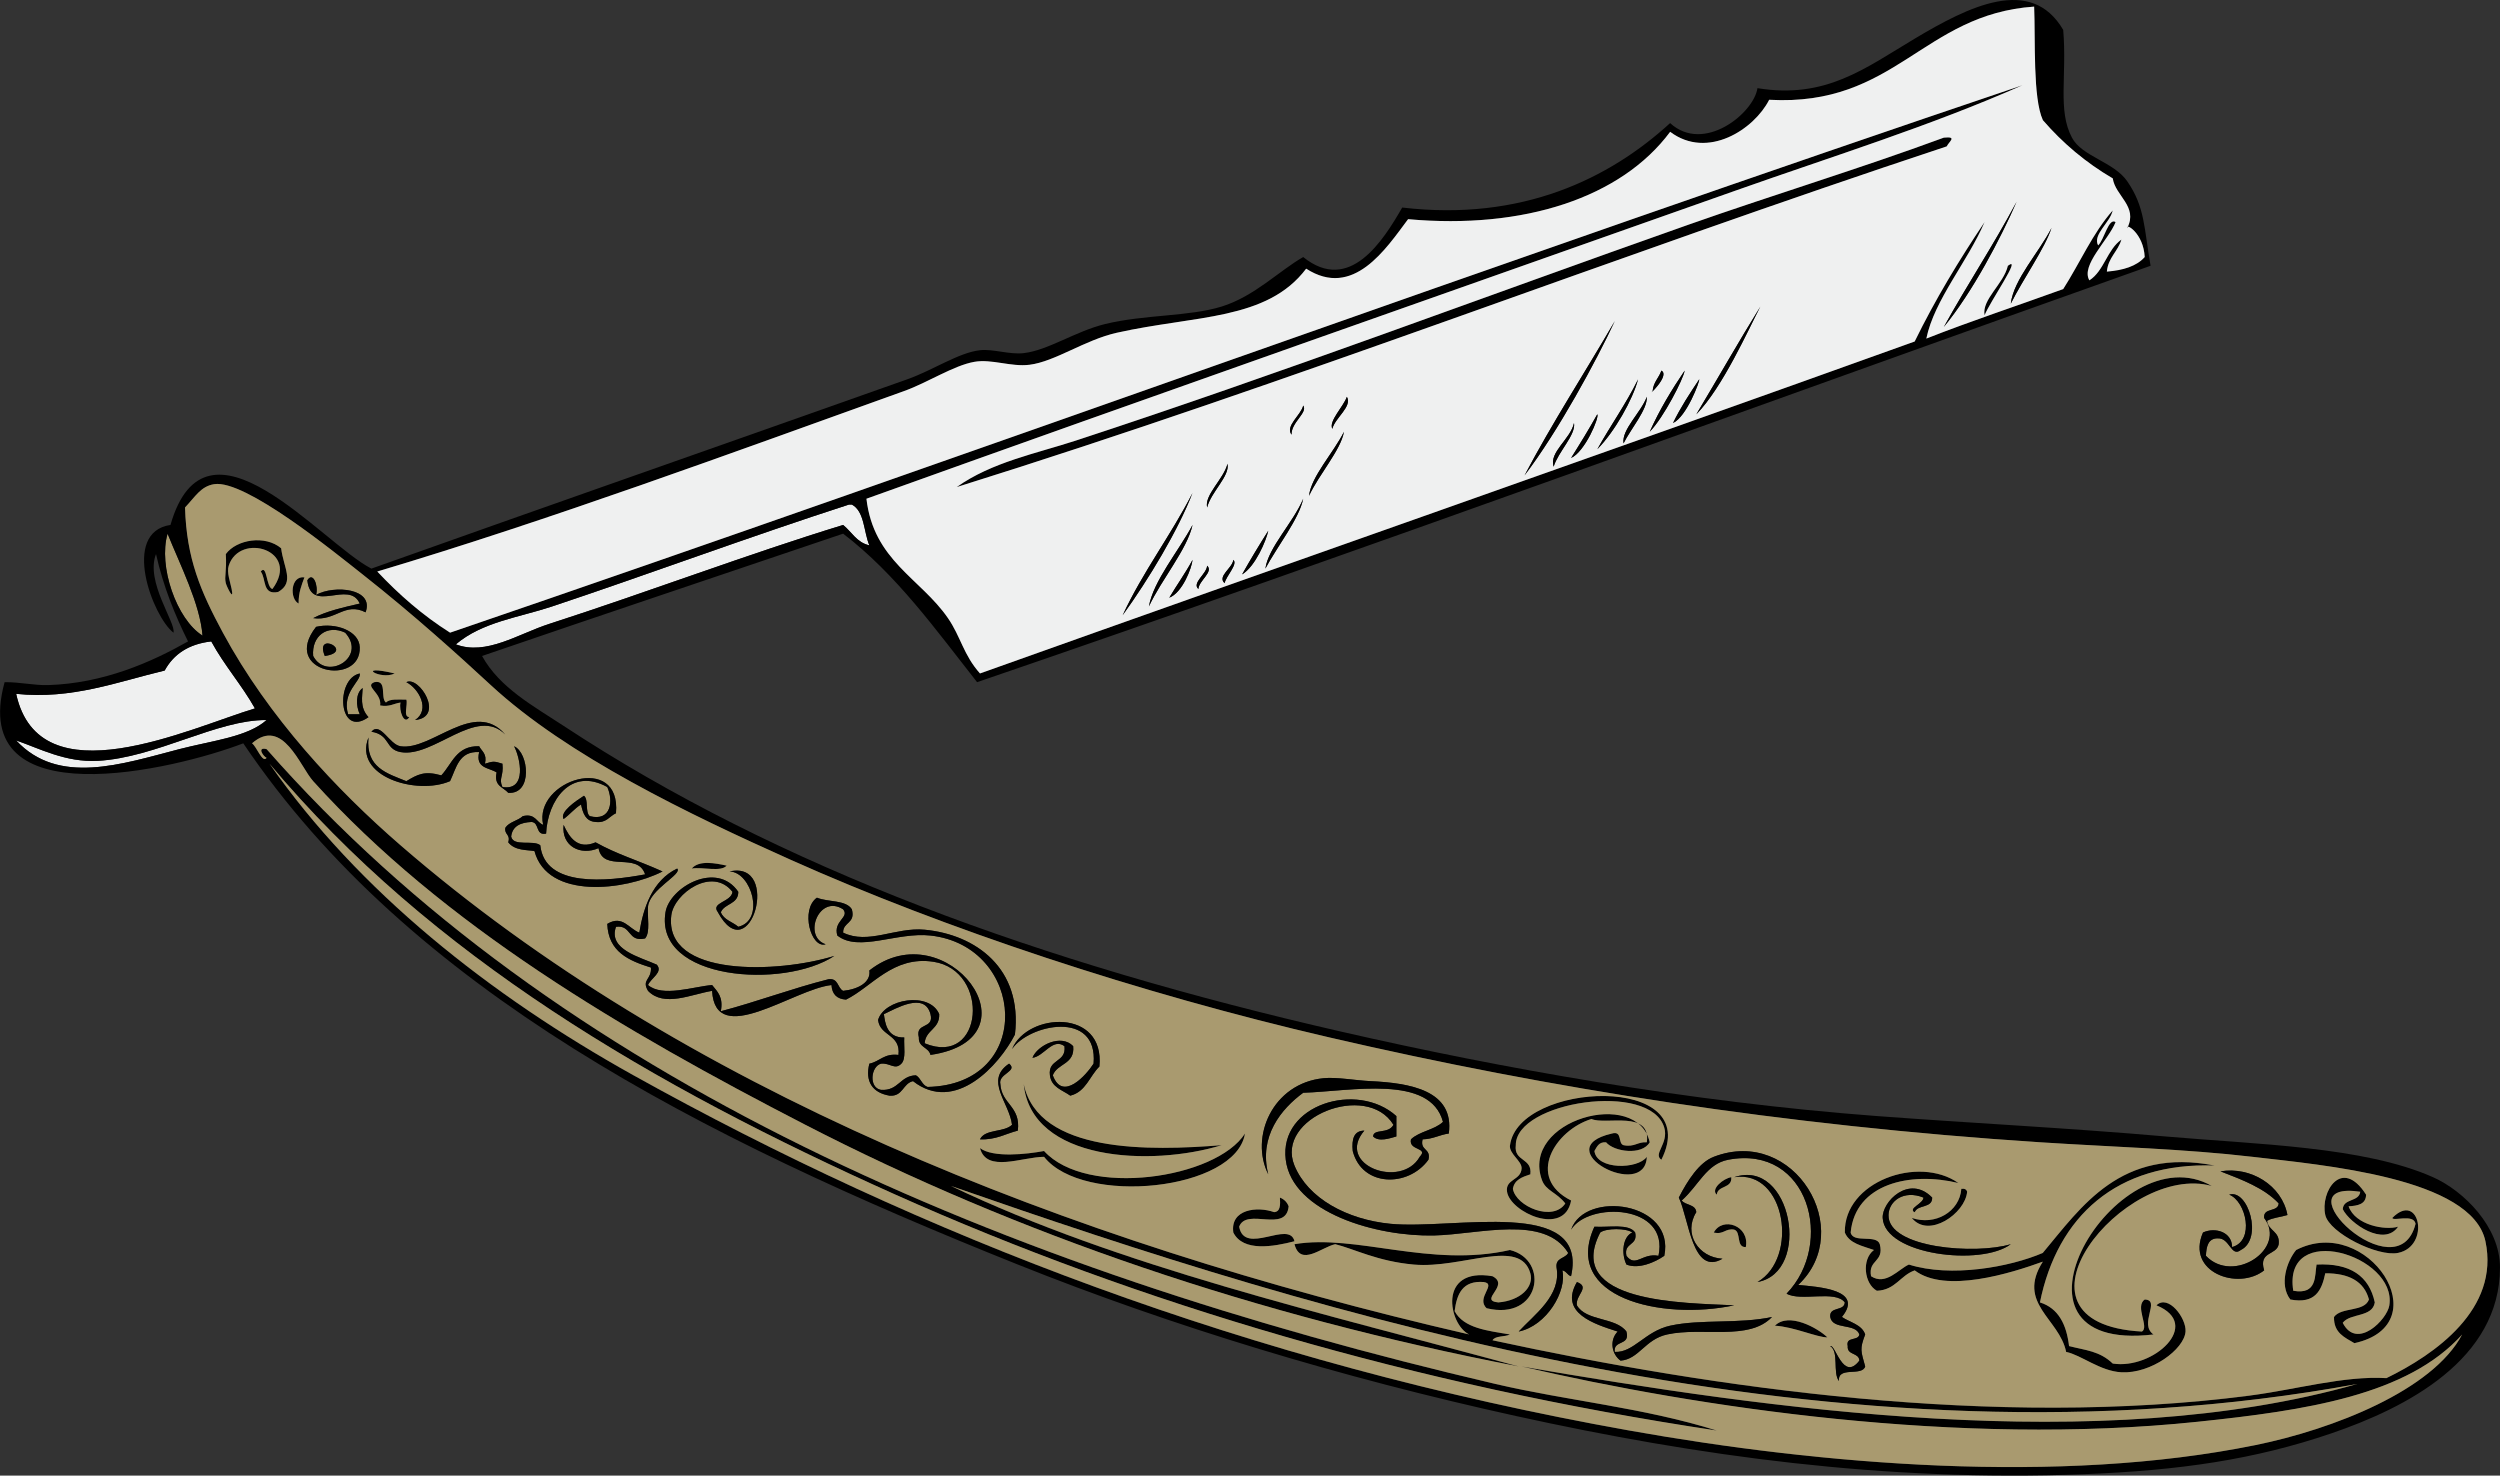 <?xml version="1.0" encoding="UTF-8" standalone="no"?>
<!-- Generator: Adobe Illustrator 13.0.2, SVG Export Plug-In . SVG Version: 6.00 Build 14948)  -->
<svg
    xmlns:rdf="http://www.w3.org/1999/02/22-rdf-syntax-ns#"
    xmlns="http://www.w3.org/2000/svg"
    xmlns:x="http://ns.adobe.com/Extensibility/1.0/"
    xmlns:dc="http://purl.org/dc/elements/1.1/"
    xmlns:i="http://ns.adobe.com/AdobeIllustrator/10.0/"
    xmlns:cc="http://web.resource.org/cc/"
    xmlns:xlink="http://www.w3.org/1999/xlink"
    xmlns:a="http://ns.adobe.com/AdobeSVGViewerExtensions/3.0/"
    xmlns:graph="http://ns.adobe.com/Graphs/1.0/"
    xmlns:svg="http://www.w3.org/2000/svg"
    xmlns:inkscape="http://www.inkscape.org/namespaces/inkscape"
    xmlns:sodipodi="http://sodipodi.sourceforge.net/DTD/sodipodi-0.dtd"
    xmlns:ns1="http://sozi.baierouge.fr"
    id="fancy_razor_xA0_Image_1_"
    enable-background="new 0 0 439.183 259.219"
    xml:space="preserve"
    viewBox="0 0 439.183 259.219"
    version="1.1"
    y="0px"
    x="0px"
  >
<rect x="0" y="0" width="439.183" height="259.219" fill="#333333" stroke="none"/>
<g
      clip-rule="evenodd"
      fill-rule="evenodd"
    >
	<path
        d="m341.48 24.182c2.417-0.242 0.953 0.638 0.512 1.535-58.558 19.369-114.55 41.297-173.92 59.851 6.16-4.389 13.963-5.889 20.973-8.185 36.026-11.795 71.45-25.169 107.42-37.854 14.99-5.287 30.21-9.886 45.02-15.347z"
    />
	<path
        fill="#EFF0F0"
        d="m149.65 88.636c2.231 1.179 2.066 4.754 3.069 7.162-2.228-0.5-3.09-2.366-4.604-3.581-16.8 5.14-34.193 11.754-51.666 17.393-5.382 1.737-11.078 5.616-16.369 3.581 4.645-3.95 11.091-4.72 16.881-6.65 16.588-5.529 34.733-12.271 52.177-17.904h0.51z"
    />
	<path
        fill="#A99A6F"
        d="m29.437 93.751c2.208 5.491 5.708 12.331 6.138 17.904-4.561-2.86-7.805-12.198-6.138-17.909z"
    />
	<path
        d="m53.479 101.42c-0.507 1.368-1.054 2.697-1.023 4.604-1.612-0.8-1.438-4.93 1.023-4.6z"
    />
	<path
        fill="#A99A6F"
        d="m55.014 115.24c-0.299-3.523 2.492-5.576 5.627-4.092 3.921 4.35-3.317 8.55-5.627 4.09zm2.046 0c5.321-0.77-1.885-4.54 0 0z"
    />
	<path
        fill="#EFF0F0"
        d="m44.783 124.44c-11.549 3.494-37.881 16.109-41.946-2.558 9.778 1.034 17.83-2.124 26.088-4.092 1.567-2.866 4.204-4.663 8.185-5.115 2.278 4.2 5.337 7.62 7.673 11.76z"
    />
	<path
        d="m57.06 115.24c-1.885-4.54 5.321-0.77 0 0z"
    />
	<path
        d="m69.337 118.31c-2.54 1.24-7.144-1.69 0 0z"
    />
	<path
        d="m65.756 119.84c2.356-0.481 0.981 2.77 2.046 3.581 0.659-0.705 2.222-0.506 3.581-0.511 0.294 0.899-0.618 3.005 0.512 3.069-0.885 1.502-1.862-1.159-1.535-2.558-1.201 0.163-1.92 0.808-3.581 0.512 0.315-2.23-2.847-3.37-1.023-4.09z"
    />
	<path
        fill="#EFF0F0"
        d="m46.83 126.49c-3.367 2.986-9.479 3.591-15.347 5.115-10.109 2.627-21.23 6.447-28.646-1.534 4.124 1.418 8.686 3.889 14.323 3.581 10.277-0.56 20.969-7.26 29.67-7.16z"
    />
	<path
        d="m127.65 152.07c-1.042 1.174-4.248 0.186-6.138 0.512 1.28-1.51 4.15-0.95 6.14-0.51z"
    />
	<path
        d="m179.83 190.43c2.593 12.239 22.226 11.746 34.785 10.743-12.41 3.81-33.47 2.86-34.79-10.74z"
    />
	<path
        d="m218.71 199.13c-1.602 10.021-28.447 12.779-35.296 4.093-3.909 0.031-10.106 2.856-11.254-1.534 2.274 1.733 8.199 1.082 11.254 0.511 7.48 8.24 30.22 4.88 35.3-3.07z"
    />
	<path
        d="m389.05 204.76c-17.199-0.629-27.629 8.936-30.692 24.043 3.243 1.02 4.664 3.861 5.115 7.673 2.932 0.76 5.35 0.848 7.674 3.069 7.097 1.11 15.897-6.884 7.673-10.23 2.074-2.007 5.28 2.257 5.115 4.604-0.221 3.135-6.088 7.436-11.254 7.162-3.756-0.199-7.049-3.025-9.719-3.581-1.192-5.879-8.772-8.499-4.093-15.858-5.624 2.041-17.131 5.646-22.508 1.535-2.536 0.874-3.37 3.45-6.65 3.581-2.244-1.232-2.706-5.529-0.512-7.162-2.008-0.72-4.336-1.12-5.115-3.069-0.189-8.912 12.896-13.631 19.95-8.696-8.466-2.055-18.115 0.111-18.927 8.696 0.422 1.966 4.521 0.253 5.115 2.047 0.815 3.202-2.091 2.683-1.534 5.627 2.593 1.722 4.855-1.269 6.649-2.047 7.386 2.332 17.739 0.449 23.531-2.046 6.79-8.11 13.67-18.56 30.16-15.33z"
    />
	<path
        d="m304.14 206.8c0.162 2.037-2.365 1.385-2.558 3.069-1.12-0.99 1.19-2.87 2.56-3.07z"
    />
	<path
        d="m388.54 208.34c-15.268-4.235-38.435 24.142-12.276 25.577 1.373-0.75-1.3-4.438 0.512-5.627 2.871 0.092-1.119 4.284 1.534 6.139-29.84 3.51-6.41-35.67 10.24-26.09z"
    />
	<path
        d="m415.65 209.87c-0.019 1.687-1.455 1.955-3.069 2.046 1.155 3.33 6.448 4.266 8.696 3.581-2.467 3.602-8.473-0.556-9.72-3.069 0.097-1.95 2.855-1.238 3.069-3.069-14.574-2.18 6.568 18.135 9.72 5.627-0.351-1.798-3.902-0.392-4.093-1.023 4.783-4.852 6.778 4.954 1.023 6.139-3.572 0.735-12.056-3.494-12.789-6.65-0.94-4.06 2.88-10.3 7.16-3.59z"
    />
	<path
        d="m344.55 208.85c0.595-0.083 0.91 0.113 1.023 0.512-0.344 3.854-6.789 8.269-9.72 4.604 4.06 1.41 8.41-1.07 8.7-5.11z"
    />
	<path
        d="m224.85 210.38c0.736 0.287 1.248 0.799 1.535 1.535-0.443 4.776-7.406 0.138-8.696 3.581 0.943 5.165 8.814-1.241 9.719 2.558-3.698 0.952-9.011 1.903-10.743-1.535-0.583-4.101 4.174-4.645 7.162-3.58 1.12-0.08 1.1-1.29 1.03-2.56z"
    />
	<path
        d="m306.69 219.08c-1.77 0.065-0.746-2.663-2.046-3.069-1.614-0.25-1.807 0.922-3.581 0.512 1.57-2.88 6.34-1.18 5.63 2.56z"
    />
	<path
        d="m413.6 235.96c-1.71-1.018-3.654-1.802-3.581-4.604 1.279-1.789 5.312-0.825 6.139-3.069-0.864-3.229-3.567-4.617-7.674-4.604-0.621 2.959-1.718 5.442-6.138 4.604-2.018-2.609-0.588-6.754 1.022-8.696 12.51-6.43 25.37 13.04 10.23 16.37zm6.14-6.65c1.36-8.845-18.797-14.902-16.881-2.558 4.248 0.761 3.756-2.677 4.093-4.604 5.924-0.297 9.238 2.016 10.23 6.65-0.405 2.663-4.303 1.836-5.627 3.581 2.47 4.85 7.81-0.55 8.19-3.07z"
    />
	<path
        fill="#A99A6F"
        d="m411.56 232.38c1.324-1.745 5.222-0.918 5.627-3.581-0.992-4.635-4.307-6.947-10.23-6.65-0.337 1.928 0.155 5.365-4.093 4.604-1.916-12.345 18.241-6.287 16.881 2.558-0.39 2.52-5.73 7.92-8.19 3.07z"
    />
	<path
        d="m321.02 234.94c-1.749 0.032-5.957-1.878-9.207-2.047 2.42-2.44 7.53 0.42 9.21 2.05z"
    />
	<path
        d="m29.948 92.217c6.268-21.835 26.481 3.158 35.297 7.673 29.926-10.654 62.603-22.078 94.124-33.25 4.583-1.624 9.021-4.69 12.789-5.115 2.301-0.26 5.146 0.8 7.673 0.512 4.297-0.491 9.104-3.844 14.323-5.116 6.928-1.687 14.701-1.284 20.462-3.069 5.761-1.786 10.105-6.291 14.323-8.696 8.128 6.562 14.062-2.895 17.393-8.696 21.096 2.479 36.452-5.13 47.062-14.835 5.892 5.399 14.693-1.701 15.347-6.138 11.953 1.967 18.876-3.478 27.623-8.696 9.41-5.614 20.438-11.205 26.089-1.535 0.676 8.138-1.015 14.123 1.534 18.927 1.766 3.328 7.352 4.234 9.72 7.673 3.128 4.544 2.921 8.13 4.092 14.835-68.7 24.401-136.78 49.413-206.15 73.15-7.285-9.255-14.166-18.914-23.531-26.089-21.144 7.162-42.353 14.257-63.431 21.485 3.078 5.607 9.103 8.839 14.323 12.277 37.95 24.992 83.951 41.647 136.58 53.712 28.096 6.44 61.153 12.358 94.123 14.835 16.357 1.228 33.795 2.104 50.643 3.58 16.007 1.402 34.894 1.75 47.062 7.162 5.453 2.425 11.771 8.774 11.766 15.857-0.014 16.159-16.363 24.619-29.67 29.158-13.451 4.588-26.589 6.51-43.481 7.161-35.019 1.352-67.651-3.161-99.75-10.23-30.651-6.75-60.339-15.744-87.474-26.601-55.893-22.362-106.86-48.28-136.07-91.566-11.98 4.6-48.529 13.36-41.929-10.74 2.624-0.041 5.268 0.59 7.673 0.511 9.762-0.317 18.138-4.037 24.554-7.673-2.323-4.668-4.343-9.64-5.627-15.346-1.915 4.862 3.536 12.089 3.069 13.812-3.629-2.8-9.29-17.638-0.512-18.933zm341.2-60.874c-4.736-2.767-8.8-6.206-12.277-10.23-1.786-3.877-1.299-14.072-1.534-19.95-19.611 1.362-24.338 17.609-46.551 16.369-2.613 5.18-10.823 10.566-17.393 5.627-8.589 11.57-25.736 17.182-46.039 15.346-3.882 5.181-9.607 14.042-17.904 8.696-6.88 9.135-19.5 8.171-33.25 11.254-5.647 1.267-10.849 5.064-15.346 5.627-3.276 0.41-6.648-1.063-9.719-0.511-3.655 0.657-8.163 3.639-12.277 5.115-30.565 10.966-62.212 22.651-92.589 31.716 3.798 4.045 7.98 7.707 12.789 10.742 92.246-31.542 184.94-65.375 276.23-96.17-16.218 7.176-33.305 12.461-50.131 18.416-51.23 18.131-102.37 36.064-152.95 54.227 1.257 10.866 9.512 13.985 14.323 20.973 2.245 3.26 2.725 6.471 5.627 9.719 54.669-19.504 109.65-38.696 164.2-58.316 3.642-7.442 7.826-14.34 12.277-20.973-2.958 6.934-8.842 13.665-10.231 20.462 7.825-3.088 16.037-5.789 24.043-8.696 2.929-4.574 5.179-9.826 8.696-13.812-0.439 2.132-3.577 4.248-2.558 6.139 1.068-0.997 1.843-4.952 3.068-4.092-1.254 3.16-6.168 7.606-4.604 10.231 2.596-1.667 3.114-5.412 5.627-7.162-0.62 2.108-2.322 3.134-2.558 5.627 2.841-0.229 5.208-0.93 6.65-2.558-0.209-4.192-3.358-6.003-3.069-5.116 1.92-3.776-2.12-5.63-2.56-8.701zm24.04 213.83c8.192-1.061 16.541-3.506 24.043-3.069 8.553-4.169 19.921-12.121 17.392-24.042-2.371-11.181-28.563-13.381-40.923-14.835-11.742-1.382-24.729-1.736-37.343-2.558-45.152-2.941-85.992-9.417-124.82-18.416-33.512-7.768-67.696-19.148-94.635-31.204-17.741-7.939-39.247-18.253-52.688-30.692-5.435-5.028-13.523-12.364-22.508-19.438-4.9-3.858-20.633-16.721-26.089-15.858-2.349 0.372-3.318 2.207-5.115 4.093 0.262 9.024 2.768 14.795 6.65 21.996 8.017 14.87 20.012 27.645 31.204 37.342 49.007 42.465 116.28 69.479 187.74 85.939-3.587-1.66-5.661-11.904 4.092-10.23 3.174 1.635-2.567 4.251 1.023 4.604 3.93-0.321 6.296-2.734 5.627-5.115-1.783-6.348-11.934-0.776-20.462-1.535-6.396-0.569-10.521-2.772-13.812-3.58-2.373 0.498-6.096 4.021-7.162 0 10.828-1.818 23.845 4.195 37.854 1.022 7.047 1.753 5.304 12.509-4.092 10.231-1.97-1.81 1.866-4.262-0.512-4.604-3.712-0.301-4.737 2.084-5.116 5.115 1.604 3 5.771 3.437 9.72 4.093-0.896 0.468-2.553 0.176-3.069 1.023 39.11 8.49 88.25 15.53 133.01 9.74zm-246.05-156.53c-17.444 5.633-35.589 12.375-52.177 17.904-5.79 1.93-12.236 2.701-16.881 6.65 5.292 2.035 10.987-1.844 16.369-3.581 17.473-5.639 34.866-12.252 51.666-17.393 1.514 1.215 2.376 3.081 4.604 3.581-1.003-2.408-0.838-5.983-3.069-7.162h-0.51zm-113.56 23.024c-0.43-5.573-3.93-12.414-6.138-17.904-1.667 5.706 1.577 15.044 6.138 17.904zm1.535 1.02c-3.981 0.452-6.617 2.25-8.185 5.115-8.259 1.968-16.311 5.126-26.088 4.092 4.065 18.667 30.397 6.052 41.946 2.558-2.336-4.15-5.395-7.57-7.673-11.77zm-19.95 20.97c-5.637 0.308-10.199-2.163-14.323-3.581 7.416 7.981 18.537 4.161 28.646 1.534 5.868-1.524 11.98-2.129 15.347-5.115-8.701-0.09-19.393 6.61-29.67 7.17zm149.88 74.69c29.64 14.183 65.303 22.342 99.751 31.716-46.094-8.881-88.128-23.273-125.33-42.458-32.18-16.596-63.583-35.046-86.451-60.362-2.302-2.548-5.34-11.35-10.743-6.65 0.827 0.571 1.837 3.574 2.558 2.558-0.532-0.208-1.796-1.983 0-1.535 50.865 57.863 128.86 91.172 215.87 111.52 12.706 2.971 25.988 4.147 38.877 8.185-52.999-7.962-101.56-22.328-144.26-41.435-42.576-19.054-81.708-41.908-109.98-75.709 15.6 22.356 38.643 40.65 63.943 54.735 50.318 28.013 107.96 50.457 174.95 62.408 33.641 6.002 75.502 9.575 109.98 2.558 13.689-2.786 31.16-9.645 36.319-19.438-9.602 10.69-27.433 13.349-46.551 15.346-41.88 4.375-87.596-2.501-118.68-9.719 43.151 7.42 101.58 15.945 146.81 3.069-90.96 16.75-183.25-12.55-247.06-34.79z"
    />
	<path
        d="m348.64 55.386c-0.538-2.763 3.353-5.506 4.092-8.696 2.64-1.972-3.21 6.388-4.09 8.696z"
    />
	<path
        fill="#EFF0F0"
        d="m373.7 40.04c-0.289-0.888 2.86 0.923 3.069 5.116-1.442 1.627-3.81 2.329-6.65 2.558 0.235-2.493 1.938-3.519 2.558-5.627-2.513 1.75-3.031 5.494-5.627 7.162-1.564-2.625 3.35-7.071 4.604-10.231-1.226-0.859-2 3.096-3.068 4.092-1.02-1.891 2.118-4.006 2.558-6.139-3.518 3.986-5.768 9.238-8.696 13.812-8.006 2.907-16.218 5.608-24.043 8.696 1.39-6.797 7.273-13.528 10.231-20.462-4.451 6.633-8.636 13.531-12.277 20.973-54.554 19.62-109.54 38.812-164.2 58.316-2.902-3.248-3.382-6.459-5.627-9.719-4.811-6.988-13.066-10.107-14.323-20.973 50.59-18.167 101.73-36.1 152.96-54.227 16.826-5.954 33.913-11.24 50.131-18.416-91.29 30.795-183.99 64.628-276.23 96.17-4.809-3.035-8.99-6.697-12.789-10.742 30.376-9.065 62.024-20.75 92.589-31.716 4.114-1.476 8.623-4.458 12.277-5.115 3.071-0.552 6.443 0.921 9.719 0.511 4.497-0.562 9.699-4.36 15.346-5.627 13.75-3.083 26.37-2.119 33.25-11.254 8.296 5.345 14.022-3.516 17.904-8.696 20.303 1.836 37.45-3.776 46.039-15.346 6.569 4.939 14.779-0.447 17.393-5.627 22.213 1.24 26.939-15.007 46.551-16.369 0.235 5.878-0.252 16.073 1.534 19.95 3.478 4.024 7.541 7.463 12.277 10.23 0.44 3.073 4.48 4.927 2.55 8.699zm-20.97 6.65c-0.739 3.189-4.63 5.933-4.092 8.696 0.88-2.308 6.73-10.668 4.09-8.696zm-56.27-7.162c-35.974 12.685-71.398 26.059-107.42 37.854-7.01 2.295-14.813 3.796-20.973 8.185 59.373-18.553 115.37-40.482 173.92-59.851 0.441-0.896 1.905-1.777-0.512-1.535-14.81 5.462-30.03 10.061-45.02 15.347zm45.02 17.904c5.074-6.181 9.869-15.366 12.789-21.997-4.03 7.574-8.66 14.533-12.79 21.997zm11.76-4.092c2.156-4.326 5.978-9.707 7.161-13.3-2.18 4.293-6.65 9.03-7.16 13.3zm-43.99 0.512c-3.847 6.213-7.484 12.636-11.254 18.927 4.65-4.741 9.18-15.005 11.25-18.927zm-25.58 2.557c-5.258 9.066-10.91 17.736-15.858 27.111 5.91-7.744 12.61-20.12 15.86-27.111zm12.28 8.696c-2.27 3.357-4.398 6.855-6.139 10.742 2.47-2.522 5.94-9.346 6.14-10.742zm-5.63 3.581c-1.166 1.223 3.166-2.715 1.535-3.581-0.43 1.281-1.4 2.009-1.54 3.581zm3.58 5.627c2.389-1.104 4.745-7.42 4.604-7.673-1.63 2.453-3.26 4.919-4.6 7.673zm-13.3 4.604c3.052-3.089 6.237-8.763 7.161-12.277-2.13 4.345-4.84 8.116-7.16 12.277zm-46.55-3.581c0.469-1.934 3.553-3.929 2.558-5.627-0.63 1.773-3.22 4.259-2.56 5.627zm51.16 2.558c1.244-2.514 4.239-5.981 4.093-8.185-1.01 2.752-4.46 5.755-4.09 8.185zm-58.32-1.535c-0.094-2.16 2.91-3.885 2.046-5.116-0.38 1.686-3.21 3.588-2.05 5.116zm53.71-3.581c-1.474 2.619-3.019 5.167-4.604 7.673 2.42-1.074 5-7.161 4.6-7.673zm-7.67 9.208c0.799-2.621 3.938-5.6 3.581-7.673-0.6 2.816-4.42 5.115-3.58 7.673zm-42.97 5.116c1.727-3.733 5.584-8.052 6.138-11.254-1.81 3.652-5.77 7.861-6.14 11.254zm-17.9 2.046c0.687-2.732 4.016-5.521 3.581-7.673-0.7 2.72-4.08 5.454-3.58 7.673zm-14.84 18.932c4.58-6.334 9.702-14.851 12.277-21.485-3.8 7.452-8.7 13.795-12.28 21.485zm25.07-8.19c2.073-3.898 5.932-8.729 6.65-12.277-1.76 4.208-6.12 8.542-6.65 12.277zm-20.46 6.65c2.226-4.768 6.701-10.006 7.673-14.323-2.43 4.568-6.88 9.823-7.67 14.323zm16.37-5.63c2.344-1.415 4.246-5.976 4.604-7.673-1.59 2.51-3.13 5.057-4.6 7.673zm-12.79 4.09c2.336-0.913 3.948-5.248 4.093-6.65-1.26 2.33-2.76 4.41-4.09 6.65zm9.72-2.55c0.281-1.282 2.389-3.369 1.534-4.092-0.13 1.428-2.87 2.882-1.53 4.092zm-4.61 1.02c0.088-1.476 2.722-3.036 1.535-4.092-0.09 1.472-2.72 3.032-1.54 4.092z"
    />
	<path
        d="m354.27 35.436c-2.92 6.631-7.715 15.816-12.789 21.997 4.13-7.465 8.76-14.424 12.79-21.997z"
    />
	<path
        d="m360.4 40.04c-1.184 3.594-5.005 8.974-7.161 13.3 0.51-4.27 4.98-9.007 7.16-13.3z"
    />
	<path
        d="m298 72.778c3.77-6.291 7.407-12.714 11.254-18.927-2.07 3.923-6.6 14.187-11.25 18.927z"
    />
	<path
        d="m267.82 83.521c4.948-9.375 10.601-18.045 15.858-27.111-3.26 6.99-9.96 19.366-15.86 27.111z"
    />
	<path
        d="m289.81 75.848c1.74-3.887 3.869-7.385 6.139-10.742-0.2 1.395-3.67 8.219-6.14 10.742z"
    />
	<path
        d="m291.86 65.105c1.631 0.865-2.701 4.804-1.535 3.581 0.14-1.572 1.11-2.3 1.54-3.581z"
    />
	<path
        d="m298.51 66.64c0.142 0.253-2.215 6.569-4.604 7.673 1.33-2.754 2.96-5.22 4.6-7.673z"
    />
	<path
        d="m287.77 66.64c-0.924 3.514-4.109 9.188-7.161 12.277 2.31-4.161 5.02-7.932 7.16-12.277z"
    />
	<path
        d="m236.61 69.709c0.995 1.698-2.089 3.693-2.558 5.627-0.66-1.368 1.93-3.854 2.56-5.627z"
    />
	<path
        d="m289.3 69.709c0.146 2.203-2.849 5.67-4.093 8.185-0.37-2.43 3.08-5.433 4.09-8.185z"
    />
	<path
        d="m228.94 71.244c0.863 1.231-2.141 2.956-2.046 5.116-1.16-1.529 1.67-3.431 2.05-5.116z"
    />
	<path
        d="m276 80.452c1.586-2.506 3.131-5.054 4.604-7.673 0.4 0.511-2.18 6.598-4.6 7.673z"
    />
	<path
        d="m276.51 74.313c0.356 2.073-2.782 5.052-3.581 7.673-0.84-2.558 2.98-4.857 3.58-7.673z"
    />
	<path
        d="m236.1 75.848c-0.554 3.202-4.412 7.521-6.138 11.254 0.37-3.393 4.33-7.602 6.14-11.254z"
    />
	<path
        d="m215.64 81.475c0.435 2.152-2.894 4.941-3.581 7.673-0.5-2.219 2.88-4.953 3.58-7.673z"
    />
	<path
        d="m291.86 203.73c-1.531-1.016 1.315-2.836 0.511-5.627-2.373-8.242-26.137-4.607-26.088 3.069-0.369 2.927 2.927 2.188 2.558 5.115-1.409 0.467-2.813 0.938-3.069 2.558 0.553 3.106 7.059 5.847 9.208 2.558-1.526-1.971-3.403-2.207-4.093-4.092-3.858-10.556 16.762-16.319 18.927-6.65-1.361 2.362-6.278 1.674-7.673 0-1.28-0.087-1.602 0.786-2.046 1.534 0.431 3.357 7.627 3.229 9.208 1.023-0.284 7.859-17.733-1.438-6.139-4.093 1.902-0.538 1.003 1.726 2.046 2.047 1.928 0.393 2.445-0.624 4.093-0.512 0.784-5.733-7.265-2.984-9.72-4.093-6.387 1.947-11.621 10.291-3.581 14.323-1.183 6.438-10.704 2.054-11.254-1.534-0.347-2.263 2.438-1.964 2.558-4.093 0.075-1.332-2.245-2.566-2.046-4.092 1.45-11.2 34.24-12.72 26.59 2.55z"
    />
	<path
        d="m209.5 86.59c-2.576 6.634-7.697 15.151-12.277 21.485 3.58-7.69 8.48-14.033 12.28-21.49z"
    />
	<path
        d="m228.94 87.613c-0.719 3.548-4.577 8.379-6.65 12.277 0.53-3.735 4.89-8.069 6.65-12.277z"
    />
	<path
        d="m209.5 92.217c-0.972 4.317-5.447 9.556-7.673 14.323 0.79-4.5 5.24-9.755 7.67-14.323z"
    />
	<path
        d="m222.8 93.24c-0.358 1.697-2.26 6.258-4.604 7.673 1.47-2.616 3.01-5.163 4.6-7.67z"
    />
	<path
        d="m39.668 97.333c1.89-2.58 6.923-3.383 9.719-1.023 0.435 3.468 2.414 5.981-0.512 7.673-2.843 0.626-2.089-2.344-3.069-3.581 1.116-1.411 0.931 2.786 2.046 3.069 5.04-6.833-5.755-10.052-7.673-4.092-0.38 1.182 0.271 2.873 0.512 4.092 0.476 2.405-0.902-0.512-1.023-1.023-0.297-1.25 0.184-1.95 0-5.117z"
    />
	<path
        d="m209.5 98.355c-0.145 1.402-1.756 5.737-4.093 6.65 1.33-2.24 2.83-4.32 4.09-6.645z"
    />
	<path
        d="m216.66 98.355c0.855 0.724-1.253 2.81-1.534 4.092-1.34-1.21 1.4-2.664 1.53-4.095z"
    />
	<path
        d="m212.06 99.378c1.188 1.057-1.447 2.617-1.535 4.092-1.18-1.06 1.45-2.62 1.54-4.092z"
    />
	<path
        fill="#A99A6F"
        d="m262.19 235.45c0.517-0.848 2.173-0.556 3.069-1.023-3.948-0.656-8.115-1.093-9.72-4.093 0.379-3.031 1.404-5.416 5.116-5.115 2.378 0.343-1.458 2.795 0.512 4.604 9.396 2.277 11.139-8.479 4.092-10.231-14.009 3.173-27.026-2.841-37.854-1.022 1.066 4.021 4.789 0.498 7.162 0 3.29 0.808 7.415 3.011 13.812 3.58 8.528 0.759 18.679-4.812 20.462 1.535 0.669 2.381-1.697 4.794-5.627 5.115-3.591-0.353 2.15-2.969-1.023-4.604-9.753-1.674-7.679 8.57-4.092 10.23-71.456-16.46-138.73-43.475-187.74-85.939-11.192-9.697-23.188-22.472-31.204-37.342-3.882-7.201-6.388-12.972-6.65-21.996 1.797-1.886 2.767-3.721 5.115-4.093 5.456-0.863 21.188 12 26.089 15.858 8.985 7.075 17.073 14.41 22.508 19.438 13.442 12.439 34.947 22.753 52.688 30.692 26.939 12.056 61.123 23.437 94.635 31.204 38.824 8.999 79.664 15.475 124.82 18.416 12.613 0.821 25.601 1.176 37.343 2.558 12.359 1.454 38.552 3.654 40.923 14.835 2.529 11.921-8.839 19.873-17.392 24.042-7.502-0.437-15.851 2.009-24.043 3.069-44.76 5.79-93.9-1.25-133-9.72zm3.07-34.27c-0.199 1.525 2.121 2.76 2.046 4.092-0.119 2.129-2.904 1.83-2.558 4.093 0.55 3.588 10.071 7.972 11.254 1.534-8.04-4.032-2.806-12.376 3.581-14.323 2.455 1.108 10.504-1.641 9.72 4.093-1.647-0.112-2.165 0.904-4.093 0.512-1.043-0.321-0.144-2.585-2.046-2.047-11.595 2.655 5.854 11.952 6.139 4.093-1.581 2.205-8.777 2.334-9.208-1.023 0.444-0.748 0.766-1.621 2.046-1.534 1.395 1.674 6.312 2.362 7.673 0-2.165-9.669-22.785-3.905-18.927 6.65 0.689 1.885 2.566 2.121 4.093 4.092-2.149 3.289-8.655 0.549-9.208-2.558 0.256-1.62 1.66-2.091 3.069-2.558 0.369-2.927-2.927-2.188-2.558-5.115-0.049-7.677 23.715-11.312 26.088-3.069 0.805 2.791-2.042 4.611-0.511 5.627 7.66-15.26-25.13-13.74-26.59-2.54zm-225.59-98.73c0.121 0.511 1.499 3.428 1.023 1.023-0.241-1.219-0.892-2.911-0.512-4.092 1.918-5.959 12.713-2.74 7.673 4.092-1.115-0.283-0.931-4.479-2.046-3.069 0.98 1.236 0.227 4.207 3.069 3.581 2.926-1.691 0.946-4.205 0.512-7.673-2.796-2.36-7.829-1.557-9.719 1.023 0.184 3.17-0.297 3.87 0 5.12zm12.789 3.58c-0.031-1.907 0.516-3.236 1.023-4.604-2.462-0.34-2.636 3.79-1.023 4.6zm10.742 0c-2.91 0.671-5.838 1.323-8.185 2.558 3.946 0.577 5.559-2.887 9.208-1.023 1.563-4.211-5.481-4.839-8.696-3.069 0.455-1.527-0.521-4.188-1.535-2.558 0.632 6.02 7.324-0.17 9.208 4.09zm0 7.67c-0.102-2.883-4.249-4.38-7.673-3.581-6.318 8.05 7.921 10.59 7.673 3.58zm6.138 4.61c-7.144-1.69-2.54 1.24 0 0zm-4.604 7.67c-1.607-1.739-1.05-3.7-1.023-5.115-1.251 0.897-1.208 3.085-0.512 4.604h-2.046c-1.163-3.904 2.343-5.825 2.046-7.162-4.372 0.94-3.791 11.48 1.535 7.68zm8.185 0.51c5.308-0.53 0.677-7.83-1.535-6.65 2.196 1.12 4.263 4.84 1.535 6.65zm-6.139-2.56c1.661 0.296 2.38-0.349 3.581-0.512-0.327 1.399 0.649 4.06 1.535 2.558-1.13-0.063-0.217-2.17-0.512-3.069-1.359 0.005-2.921-0.193-3.581 0.511-1.065-0.811 0.31-4.062-2.046-3.581-1.824 0.72 1.338 1.86 1.023 4.09zm3.581 8.19c5.824 1.07 13.369-8.199 18.416-3.069-5.431-6.36-12.959 2.882-18.416 2.046-1.981-0.303-3.546-4.384-5.115-2.558 3.346 0.56 2.361 3.07 5.115 3.58zm8.697 5.11c1.116-2.294 1.519-5.302 5.115-5.115-0.685 2.901 1.724 2.71 3.069 3.581-0.532 2.407 1.179 2.572 2.046 3.581 4.341 0.295 3.61-7.037 1.023-8.185 1.066 1.989 2.35 7.876-2.046 7.162-0.704-1.549 0.244-1.828 0-4.093-1.498-0.459-1.572-0.459-3.069 0 0.405-1.769-0.568-2.159-1.023-3.069-4.032-0.11-4.745 3.098-6.65 5.116-2.969-0.834-4.149-0.172-6.139 1.022-3.397-1.377-7.163-2.385-6.65-7.673-2.723 6.82 8.434 10.21 14.324 7.66zm16.369 7.68c-1.229-0.477-1.354-2.057-3.581-1.535-0.881 0.824-2.403 1.007-3.069 2.046-0.209 1.232 0.934 1.112 0.511 2.558 1.198 1.503 3.315 1.299 4.604 1.535 2.307 8.564 15.859 6.966 22.508 3.581-4.607-2.07-7.938-2.978-11.765-5.116-3.161 1.35-4.614-0.867-5.627-3.068-0.406 3.775 2.986 5.459 6.138 4.092 0.823 4.367 6.861 0.549 8.185 4.604-6.708 1.256-17.619 2.369-18.416-5.115-1.218-0.998-4.745 0.312-5.116-1.534 0.215-1.831 1.631-2.462 3.581-2.558 1.442 0.092 0.638 2.431 2.558 2.046 0.253-5.81 4.34-11.754 10.742-8.185 1.089 2.369 0.729 6.105-3.069 5.115-0.852-0.683-0.171-2.898-1.023-3.581-1.36 0.874-4.303 2.835-3.581 4.093 1.087-0.788 1.905-1.847 3.069-2.558 0.329 1.547 0.799 2.952 2.558 3.069 1.931 0.226 2.401-1.009 3.581-1.535 0.96-10.73-14.549-5.79-12.804 2.05zm26.094 7.67c1.89-0.326 5.096 0.662 6.138-0.512-2-0.44-4.87-1-6.14 0.51zm-7.68 6.65c0.304-3.023 6.126-5.69 5.116-6.649-4.333 2.048-5.952 6.913-6.65 11.254-1.855-0.7-2.94-3.15-5.627-1.535 0.188 4.928 3.778 6.453 7.673 7.674 0.114 2.19-1.702 2.085-0.512 4.092 2.819 2.925 7.613 0.595 11.254 0 0.57 10.247 14.328-0.317 20.973-1.022 0.098 1.606 0.951 2.459 2.558 2.558 4.578-2.264 8.229-7.728 15.346-6.65 10.055 1.522 8.835 18.619-1.535 14.323 0.167-2.391 2.651-2.464 2.558-5.115-1.697-4.055-9.677-2.69-10.742 1.022 0.345 2.896 4.008 2.472 3.581 6.139-2.532-0.314-3.273 1.16-5.115 1.535-0.77 3.102 0.501 5.108 3.581 5.627 2.354 0.137 2.288-2.146 4.092-2.558 7.404 5.803 15.156-2.827 17.904-8.185 1.371-11.652-6.91-17.564-15.858-18.416-5.102-0.485-9.917 2.678-14.323 0.512-0.041-1.916 2.205-1.546 1.535-4.093-1.038-1.689-4.219-1.237-6.139-2.046-2.946 2.085-1.057 9.003 1.535 8.185-4.1-1.379-1.147-8.874 3.069-6.139 1.183 1.439-1.778 2.011-1.023 4.604 3.78 2.973 10.47-0.651 16.369 0 16.751 1.85 18.392 26.191-0.512 26.6-1.016-0.349-1.17-1.558-2.046-2.046-2.826 0.072-3.025 2.772-6.139 2.558-2.163-0.352-1.809-4.101 0-4.604 1.586-0.174 2.444 1.184 3.581 0 0.856-0.849 0.407-3.004 0.511-4.604-3.091 0.104-3.379-2.639-3.581-4.092 2.064-0.956 7.136-3.999 8.185 0 0.683 2.729-2.729 1.363-2.046 4.092-0.091 1.797 1.728 1.683 2.046 3.069 19.679-2.894 2.797-25.487-10.742-14.835 0.291 2.019-1.812 3.276-4.604 3.581-1.021-0.514-0.807-2.262-2.558-2.046-6.531 1.653-12.451 3.919-18.927 5.627 0.48-2.526-0.623-3.47-1.535-4.604-3.282 0.274-8.719 2.188-11.254 0 0.494-1.22 2.71-2.256 1.535-3.581-2.937-1.332-8.595-2.65-7.162-6.65 2.772-0.385 2.015 2.76 5.116 2.046 0.94-1.1 0.34-3.75 0.5-5.63zm14.32-6.14c3.89 0.106 6.283 8.587 1.535 9.719-1.004-0.871-2.557-1.194-3.069-2.558 0.657-1.561 3.065-1.368 3.069-3.581-3.781-5.544-12.069-0.799-12.789 3.581-1.971 11.995 20.779 13.553 29.669 7.673-9.769 3.041-30.041 3.865-28.646-7.161 0.48-3.801 7.191-8.61 10.743-4.093-0.174 1.799-3.892 1.874-2.558 3.581 5.7 10.45 11.19-9.2 2.05-7.16zm56.79 35.81c0.78-2.118 3.904-1.894 3.581-5.115-2.126-2.232-6.311-0.134-7.162 2.046 2.01-0.224 3.567-3.571 5.627-2.046 0.37 2.927-2.927 2.188-2.558 5.115 0.26 2.127 2.193 2.582 3.581 3.581 2.739-0.671 3.389-3.432 5.115-5.115 1.019-10.262-12.645-9.522-15.346-3.069 2.911-4.326 15.132-6.983 14.323 2.558-1.22 1.93-5.46 6.78-7.16 2.05zm-7.17 8.7c-1.362 1.365-4.756 0.7-5.627 2.558 2.841 0.113 4.471-0.985 6.65-1.534 0.537-4.288-2.872-4.632-3.069-8.186-0.421-1.819 3.17-2.24 1.535-3.58-4.36 2.94 0.05 6.8 0.52 10.74zm61.9 1.02c-1.859 0.017-2.247 1.504-2.046 3.58 1.639 6.356 9.764 6.427 13.3 1.535 0.506-2.041-1.528-1.541-1.023-3.581 1.833-0.043 2.956-0.796 4.604-1.023 1.013-7.591-6.807-8.873-13.812-9.207-2.619-0.125-5.911-0.737-8.185-0.512-9.009 0.894-12.993 10.388-9.72 16.881-1.698-6.714 2.304-11.504 6.139-14.323 8.365-0.261 22.33-3.272 24.554 5.115-1.479 1.419-4.147 1.65-5.627 3.069-0.439 2.037 3.158 1.386 1.535 3.069-3.27 5.73-14.89 1.41-9.72-4.62zm-25.06 2.56c-12.56 1.003-32.192 1.496-34.785-10.743 1.31 13.59 22.37 14.54 34.78 10.74zm29.66 13.81c-7.652-0.747-14.502-4.457-16.88-10.231-3.468-8.417 12.696-14.827 17.392-7.161-0.932 1.688-3.496 0.609-3.58 2.046 1.006 1.015 2.922 0.326 4.092 0v-3.58c-6.888-6.215-20.644-2.023-19.438 7.673 1.157 9.305 16.017 13.544 26.089 13.3 7.887-0.191 19.343-3.695 23.53 3.069-0.514 1.021-2.262 0.808-2.046 2.558 0.869 4.954-3.899 8.259-6.649 11.254 4.949-1.025 8.502-7.136 7.673-10.742 0.729 0.122 0.862 0.842 1.534 1.023 3.18-14.03-20.63-8.13-31.7-9.21zm-60.87-12.79c-3.055 0.571-8.979 1.223-11.254-0.511 1.148 4.391 7.345 1.565 11.254 1.534 6.849 8.687 33.694 5.929 35.296-4.093-5.08 7.95-27.82 11.31-35.3 3.07zm140.67 26.6c-0.094 1.611-2.755 0.655-2.558 2.558 0.4 2.327 4.428 1.029 5.115 3.069-0.161 1.203-2.425 0.304-2.046 2.046-0.135 1.67 1.985 1.085 2.046 2.558-2.879 3.751-4.193-2.94-5.115-2.558 1.577 0.98 0.4 4.716 1.535 6.139-0.277-2.664 4.032-0.741 4.604-2.558-0.756-2.769-0.984-3.022 0-5.627-0.616-1.771-2.675-2.101-4.093-3.069 3.901-4.775-3.906-5.261-7.673-5.627 10.268-9.635-0.691-27.955-14.835-22.508-2.575 0.992-4.585 4.137-6.138 7.161 1.791 3.771 2.382 13.843 7.673 10.743-4.225-0.227-6.956-4.401-4.604-8.185-0.122-1.413-1.901-1.168-2.558-2.047 2.979-2.629 4.323-6.431 8.185-7.161 14.143-2.678 18.755 14.729 10.231 23.53 2.49 1.44 8.55-0.69 10.23 1.54zm34.79-8.7c-5.792 2.495-16.146 4.378-23.531 2.046-1.794 0.778-4.057 3.769-6.649 2.047-0.557-2.944 2.35-2.425 1.534-5.627-0.594-1.794-4.693-0.081-5.115-2.047 0.812-8.585 10.461-10.751 18.927-8.696-7.055-4.935-20.14-0.216-19.95 8.696 0.779 1.949 3.107 2.35 5.115 3.069-2.194 1.633-1.732 5.93 0.512 7.162 3.28-0.131 4.114-2.707 6.65-3.581 5.377 4.111 16.884 0.506 22.508-1.535-4.68 7.359 2.9 9.979 4.093 15.858 2.67 0.556 5.963 3.382 9.719 3.581 5.166 0.273 11.033-4.027 11.254-7.162 0.165-2.347-3.041-6.61-5.115-4.604 8.225 3.347-0.576 11.341-7.673 10.23-2.324-2.222-4.742-2.31-7.674-3.069-0.451-3.812-1.872-6.653-5.115-7.673 3.063-15.107 13.493-24.672 30.692-24.043-16.49-3.24-23.37 7.21-30.18 15.33zm34.79-0.51c3.941-1.957 1.27-10.773-2.047-9.719 2.975 1.146 4.541 8.126 0.512 9.207-0.021-2.656-2.957-3.545-5.115-2.558-3.055 6.971 6.172 10.267 10.742 6.65-1.028-3.415 2.197-2.577 2.558-4.604 0.248-2.294-1.808-2.284-2.046-4.093 0.968-0.567 2.417-0.652 3.581-1.023-0.951-5.19-6.435-8.566-11.766-7.673 3.807 1.479 7.664 2.907 10.23 5.627-0.094 1.611-2.755 0.655-2.558 2.558 4.098 5.426-5.429 11.719-10.23 6.65 0.091-1.614 0.359-3.051 2.046-3.069 2.17-0.2 2.37 3.4 4.11 2.03zm-84.92 5.63c9.594-1.723 6.003-21.85-4.093-18.415 9.1-1.4 11.38 14.21 4.09 18.42zm-7.16-15.35c0.192-1.685 2.72-1.032 2.558-3.069-1.37 0.2-3.68 2.08-2.56 3.07zm76.73 24.56c-2.653-1.854 1.337-6.047-1.534-6.139-1.812 1.188 0.861 4.877-0.512 5.627-26.158-1.436-2.991-29.812 12.276-25.577-16.66-9.58-40.09 29.6-10.24 26.09zm30.18-20.98c0.733 3.156 9.217 7.386 12.789 6.65 5.755-1.185 3.76-10.99-1.023-6.139 0.19 0.632 3.742-0.774 4.093 1.023-3.151 12.508-24.294-7.807-9.72-5.627-0.214 1.831-2.973 1.119-3.069 3.069 1.247 2.514 7.253 6.671 9.72 3.069-2.248 0.685-7.541-0.251-8.696-3.581 1.614-0.091 3.051-0.359 3.069-2.046-4.28-6.7-8.1-0.46-7.16 3.59zm-72.13-0.51c0.506-1.37 3.116-0.636 3.069-2.559-4.068-4.14-8.846 0.766-8.696 3.581 0.345 6.509 17.324 8.533 22.508 4.604-6.136 1.875-21.606 0.733-21.484-5.116 0.051-2.467 2.686-4.458 6.138-3.069 0 1.08-2.79 1.94-1.54 2.57zm-0.51 1.02c2.931 3.665 9.376-0.749 9.72-4.604-0.113-0.398-0.429-0.595-1.023-0.512-0.29 4.04-4.64 6.52-8.7 5.11zm-112.03-1.02c-2.987-1.064-7.744-0.521-7.162 3.58 1.731 3.438 7.045 2.487 10.743 1.535-0.905-3.799-8.776 2.607-9.719-2.558 1.291-3.443 8.253 1.195 8.696-3.581-0.287-0.736-0.798-1.248-1.535-1.535 0.08 1.27 0.1 2.48-1.02 2.56zm67.53 7.67c-2.886-0.542-4.003 2.13-5.627 0-0.518-2.393 2.052-1.7 1.534-4.093-1.114-1.613-4.591-0.865-7.161-1.022-5.72 12.502 11.784 16.52 24.554 13.812-8.904-0.434-29.935-0.393-23.531-12.789 1.048-0.791 4.58-0.791 5.627 0-1.69 0.748-1.969 3.697-1.022 5.627 2.136 0.855 4.994-0.382 6.649-1.534 1.973-9.479-13.951-11.587-16.369-4.604 3.01-4.95 17.32-4.52 15.35 4.59zm9.71-4.09c1.774 0.41 1.967-0.762 3.581-0.512 1.3 0.406 0.276 3.135 2.046 3.069 0.71-3.74-4.06-5.44-5.63-2.56zm102.31 3.07c-1.61 1.942-3.04 6.087-1.022 8.696 4.42 0.839 5.517-1.645 6.138-4.604 4.106-0.014 6.81 1.375 7.674 4.604-0.826 2.244-4.859 1.28-6.139 3.069-0.073 2.802 1.871 3.586 3.581 4.604 15.14-3.33 2.28-22.8-10.23-16.37zm-119.19 14.32c-1.508 1.571-1.03 4.012 0.512 5.115 3.257-0.266 4.279-3.749 8.185-4.604 6.227-1.362 14.378 1.191 18.416-3.069-5.809 1.251-12.525 0.348-17.904 1.534-4.396 0.971-6.42 4.776-9.719 4.604-0.301-2.177 2.762-0.989 2.046-3.581-1.884-2.55-7.082-1.784-8.696-4.604-0.31-1.81 2.429-3.184 0-4.093-3.21 5.48 3.1 7.4 7.15 8.7zm27.63-1.02c3.25 0.169 7.458 2.079 9.207 2.047-1.68-1.63-6.79-4.49-9.21-2.05z"
    />
	<path
        d="m53.991 101.94c1.013-1.63 1.99 1.031 1.535 2.558 3.215-1.77 10.26-1.142 8.696 3.069-3.648-1.864-5.261 1.6-9.208 1.023 2.346-1.234 5.275-1.887 8.185-2.558-1.884-4.26-8.576 1.93-9.208-4.09z"
    />
	<path
        d="m55.525 110.12c3.424-0.8 7.571 0.698 7.673 3.581 0.249 7.01-13.99 4.47-7.673-3.58zm5.116 1.02c-3.135-1.484-5.926 0.569-5.627 4.092 2.31 4.47 9.548 0.27 5.627-4.09z"
    />
	<path
        d="m63.199 118.31c0.297 1.337-3.209 3.258-2.046 7.162h2.046c-0.697-1.519-0.74-3.707 0.512-4.604-0.027 1.415-0.584 3.376 1.023 5.115-5.327 3.8-5.908-6.74-1.535-7.67z"
    />
	<path
        d="m71.383 119.84c2.212-1.18 6.843 6.12 1.535 6.65 2.728-1.81 0.661-5.53-1.535-6.65z"
    />
	<path
        d="m65.245 128.54c1.569-1.826 3.134 2.254 5.115 2.558 5.457 0.835 12.984-8.407 18.416-2.046-5.046-5.13-12.592 4.14-18.416 3.069-2.754-0.51-1.769-3.02-5.115-3.58z"
    />
	<path
        fill="#A99A6F"
        d="m414.12 243.12c-45.235 12.876-103.66 4.351-146.81-3.069 31.082 7.218 76.798 14.094 118.68 9.719 19.118-1.997 36.949-4.655 46.551-15.346-5.159 9.794-22.63 16.652-36.319 19.438-34.479 7.018-76.341 3.444-109.98-2.558-66.988-11.951-124.63-34.396-174.95-62.408-25.3-14.085-48.343-32.379-63.943-54.735 28.273 33.801 67.405 56.655 109.98 75.709 42.697 19.106 91.256 33.473 144.26 41.435-12.889-4.037-26.171-5.214-38.877-8.185-87.02-20.34-165.02-53.65-215.88-111.52-1.796-0.448-0.532 1.327 0 1.535-0.721 1.016-1.731-1.986-2.558-2.558 5.403-4.7 8.44 4.102 10.743 6.65 22.868 25.316 54.271 43.767 86.451 60.362 37.2 19.185 79.234 33.577 125.33 42.458-34.448-9.374-70.111-17.533-99.751-31.716 63.8 22.25 156.09 51.55 247.07 34.79z"
    />
	<path
        d="m64.733 129.56c-0.513 5.288 3.253 6.296 6.65 7.673 1.99-1.194 3.17-1.856 6.139-1.022 1.905-2.018 2.618-5.226 6.65-5.116 0.455 0.91 1.428 1.3 1.023 3.069 1.498-0.459 1.572-0.459 3.069 0 0.244 2.265-0.704 2.544 0 4.093 4.396 0.715 3.112-5.172 2.046-7.162 2.586 1.148 3.317 8.48-1.023 8.185-0.867-1.009-2.578-1.174-2.046-3.581-1.346-0.871-3.754-0.68-3.069-3.581-3.597-0.187-4 2.821-5.115 5.115-5.89 2.54-17.047-0.85-14.324-7.68z"
    />
	<path
        d="m108.21 142.86c-1.179 0.526-1.649 1.761-3.581 1.535-1.759-0.117-2.229-1.522-2.558-3.069-1.164 0.711-1.981 1.77-3.069 2.558-0.723-1.258 2.221-3.219 3.581-4.093 0.852 0.683 0.171 2.898 1.023 3.581 3.799 0.99 4.158-2.746 3.069-5.115-6.402-3.569-10.489 2.375-10.742 8.185-1.92 0.385-1.115-1.954-2.558-2.046-1.95 0.096-3.366 0.727-3.581 2.558 0.371 1.846 3.897 0.536 5.116 1.534 0.797 7.484 11.708 6.371 18.416 5.115-1.324-4.055-7.362-0.236-8.185-4.604-3.152 1.367-6.544-0.316-6.138-4.092 1.013 2.201 2.466 4.418 5.627 3.068 3.828 2.139 7.158 3.046 11.765 5.116-6.649 3.385-20.201 4.983-22.508-3.581-1.289-0.236-3.406-0.032-4.604-1.535 0.423-1.445-0.721-1.325-0.511-2.558 0.666-1.039 2.188-1.222 3.069-2.046 2.226-0.521 2.352 1.059 3.581 1.535-1.746-7.83 13.763-12.77 12.783-2.04z"
    />
	<path
        d="m113.33 164.86c-3.101 0.714-2.344-2.431-5.116-2.046-1.434 4 4.225 5.318 7.162 6.65 1.175 1.325-1.041 2.361-1.535 3.581 2.535 2.188 7.972 0.274 11.254 0 0.912 1.134 2.015 2.077 1.535 4.604 6.477-1.708 12.396-3.974 18.927-5.627 1.75-0.216 1.537 1.532 2.558 2.046 2.792-0.305 4.895-1.562 4.604-3.581 13.539-10.652 30.421 11.941 10.742 14.835-0.318-1.387-2.137-1.272-2.046-3.069-0.683-2.729 2.729-1.363 2.046-4.092-1.049-3.999-6.12-0.956-8.185 0 0.201 1.453 0.489 4.196 3.581 4.092-0.104 1.601 0.345 3.756-0.511 4.604-1.137 1.184-1.995-0.174-3.581 0-1.809 0.503-2.163 4.252 0 4.604 3.114 0.215 3.312-2.485 6.139-2.558 0.875 0.488 1.03 1.697 2.046 2.046 18.903-0.408 17.263-24.75 0.512-26.6-5.899-0.651-12.589 2.973-16.369 0-0.755-2.594 2.206-3.165 1.023-4.604-4.217-2.735-7.169 4.76-3.069 6.139-2.592 0.818-4.48-6.1-1.535-8.185 1.92 0.809 5.101 0.356 6.139 2.046 0.67 2.547-1.575 2.177-1.535 4.093 4.406 2.166 9.222-0.997 14.323-0.512 8.948 0.852 17.229 6.764 15.858 18.416-2.749 5.357-10.5 13.987-17.904 8.185-1.804 0.412-1.738 2.694-4.092 2.558-3.08-0.519-4.351-2.525-3.581-5.627 1.842-0.375 2.583-1.85 5.115-1.535 0.428-3.667-3.236-3.243-3.581-6.139 1.065-3.713 9.045-5.077 10.742-1.022 0.093 2.651-2.391 2.725-2.558 5.115 10.37 4.296 11.589-12.801 1.535-14.323-7.117-1.077-10.768 4.387-15.346 6.65-1.607-0.099-2.46-0.951-2.558-2.558-6.646 0.705-20.403 11.27-20.973 1.022-3.641 0.595-8.435 2.925-11.254 0-1.19-2.007 0.626-1.901 0.512-4.092-3.896-1.221-7.485-2.746-7.673-7.674 2.687-1.615 3.772 0.835 5.627 1.535 0.698-4.341 2.318-9.206 6.65-11.254 1.01 0.959-4.812 3.626-5.116 6.649-0.15 1.85 0.45 4.5-0.5 5.6z"
    />
	<path
        d="m126.12 160.25c-1.334-1.707 2.384-1.782 2.558-3.581-3.551-4.518-10.262 0.292-10.743 4.093-1.394 11.026 18.878 10.202 28.646 7.161-8.89 5.88-31.64 4.322-29.669-7.673 0.72-4.38 9.007-9.125 12.789-3.581-0.004 2.213-2.413 2.021-3.069 3.581 0.513 1.363 2.065 1.687 3.069 2.558 4.748-1.132 2.355-9.612-1.535-9.719 9.12-2.04 3.63 17.61-2.06 7.16z"
    />
	<path
        d="m192.11 186.85c0.809-9.541-11.412-6.884-14.323-2.558 2.702-6.453 16.365-7.192 15.346 3.069-1.727 1.684-2.376 4.444-5.115 5.115-1.388-0.999-3.321-1.454-3.581-3.581-0.369-2.927 2.927-2.188 2.558-5.115-2.06-1.525-3.617 1.822-5.627 2.046 0.851-2.18 5.036-4.278 7.162-2.046 0.323 3.222-2.8 2.997-3.581 5.115 1.7 4.73 5.94-0.12 7.16-2.05z"
    />
	<path
        d="m177.27 186.85c1.636 1.34-1.956 1.761-1.535 3.58 0.198 3.554 3.606 3.897 3.069 8.186-2.179 0.549-3.809 1.647-6.65 1.534 0.871-1.857 4.265-1.192 5.627-2.558-0.48-3.93-4.89-7.79-0.52-10.74z"
    />
	<path
        d="m249.4 203.22c1.623-1.684-1.975-1.032-1.535-3.069 1.479-1.419 4.147-1.65 5.627-3.069-2.224-8.388-16.188-5.376-24.554-5.115-3.835 2.819-7.837 7.609-6.139 14.323-3.273-6.493 0.711-15.987 9.72-16.881 2.273-0.226 5.565 0.387 8.185 0.512 7.005 0.334 14.824 1.616 13.812 9.207-1.648 0.228-2.771 0.98-4.604 1.023-0.505 2.04 1.529 1.54 1.023 3.581-3.536 4.892-11.661 4.821-13.3-1.535-0.201-2.076 0.187-3.563 2.046-3.58-5.17 6.05 6.45 10.37 9.72 4.62z"
    />
	<path
        d="m276 224.2c-0.672-0.182-0.805-0.901-1.534-1.023 0.829 3.606-2.724 9.717-7.673 10.742 2.75-2.995 7.519-6.3 6.649-11.254-0.216-1.75 1.532-1.537 2.046-2.558-4.188-6.765-15.644-3.261-23.53-3.069-10.072 0.244-24.932-3.995-26.089-13.3-1.206-9.696 12.551-13.888 19.438-7.673v3.58c-1.17 0.326-3.086 1.015-4.092 0 0.084-1.437 2.648-0.357 3.58-2.046-4.696-7.666-20.86-1.256-17.392 7.161 2.378 5.774 9.228 9.484 16.88 10.231 11.05 1.08 34.86-4.82 31.7 9.21z"
    />
	<path
        d="m313.85 227.26c8.523-8.802 3.911-26.208-10.231-23.53-3.861 0.73-5.205 4.532-8.185 7.161 0.656 0.879 2.436 0.634 2.558 2.047-2.352 3.783 0.38 7.958 4.604 8.185-5.291 3.1-5.882-6.972-7.673-10.743 1.553-3.024 3.562-6.169 6.138-7.161 14.144-5.447 25.103 12.873 14.835 22.508 3.767 0.366 11.574 0.852 7.673 5.627 1.418 0.969 3.477 1.299 4.093 3.069-0.984 2.604-0.756 2.858 0 5.627-0.571 1.816-4.881-0.106-4.604 2.558-1.135-1.423 0.042-5.158-1.535-6.139 0.922-0.383 2.236 6.309 5.115 2.558-0.061-1.473-2.181-0.888-2.046-2.558-0.379-1.742 1.885-0.843 2.046-2.046-0.688-2.04-4.715-0.742-5.115-3.069-0.197-1.902 2.464-0.946 2.558-2.558-1.68-2.23-7.74-0.1-10.23-1.54z"
    />
	<path
        d="m389.56 217.54c-1.687 0.019-1.955 1.455-2.046 3.069 4.802 5.068 14.328-1.225 10.23-6.65-0.197-1.902 2.464-0.946 2.558-2.558-2.566-2.72-6.424-4.147-10.23-5.627 5.331-0.894 10.814 2.482 11.766 7.673-1.164 0.371-2.613 0.456-3.581 1.023 0.238 1.809 2.294 1.799 2.046 4.093-0.36 2.026-3.586 1.188-2.558 4.604-4.57 3.616-13.797 0.32-10.742-6.65 2.158-0.987 5.094-0.099 5.115 2.558 4.029-1.081 2.463-8.062-0.512-9.207 3.316-1.055 5.988 7.762 2.047 9.719-1.74 1.39-1.94-2.21-4.1-2.03z"
    />
	<path
        d="m304.65 206.8c10.096-3.435 13.687 16.692 4.093 18.415 7.29-4.21 5.01-19.82-4.09-18.42z"
    />
	<path
        d="m337.9 210.38c-3.452-1.389-6.087 0.603-6.138 3.069-0.122 5.85 15.349 6.991 21.484 5.116-5.184 3.929-22.163 1.904-22.508-4.604-0.149-2.815 4.628-7.721 8.696-3.581 0.047 1.923-2.563 1.188-3.069 2.559-1.25-0.64 1.54-1.5 1.54-2.57z"
    />
	<path
        d="m276 216.01c2.418-6.982 18.342-4.875 16.369 4.604-1.655 1.152-4.514 2.39-6.649 1.534-0.946-1.93-0.668-4.879 1.022-5.627-1.047-0.791-4.579-0.791-5.627 0-6.403 12.396 14.627 12.355 23.531 12.789-12.77 2.708-30.273-1.31-24.554-13.812 2.57 0.157 6.047-0.591 7.161 1.022 0.518 2.393-2.052 1.7-1.534 4.093 1.624 2.13 2.741-0.542 5.627 0 1.97-9.1-12.34-9.53-15.35-4.59z"
    />
	<path
        d="m277.02 225.22c2.429 0.909-0.31 2.283 0 4.093 1.614 2.819 6.812 2.054 8.696 4.604 0.716 2.592-2.347 1.404-2.046 3.581 3.299 0.172 5.323-3.634 9.719-4.604 5.379-1.187 12.096-0.283 17.904-1.534-4.038 4.261-12.189 1.707-18.416 3.069-3.905 0.854-4.928 4.338-8.185 4.604-1.542-1.104-2.02-3.544-0.512-5.115-4.04-1.31-10.35-3.23-7.15-8.7z"
    />
</g
  >
</svg
>
